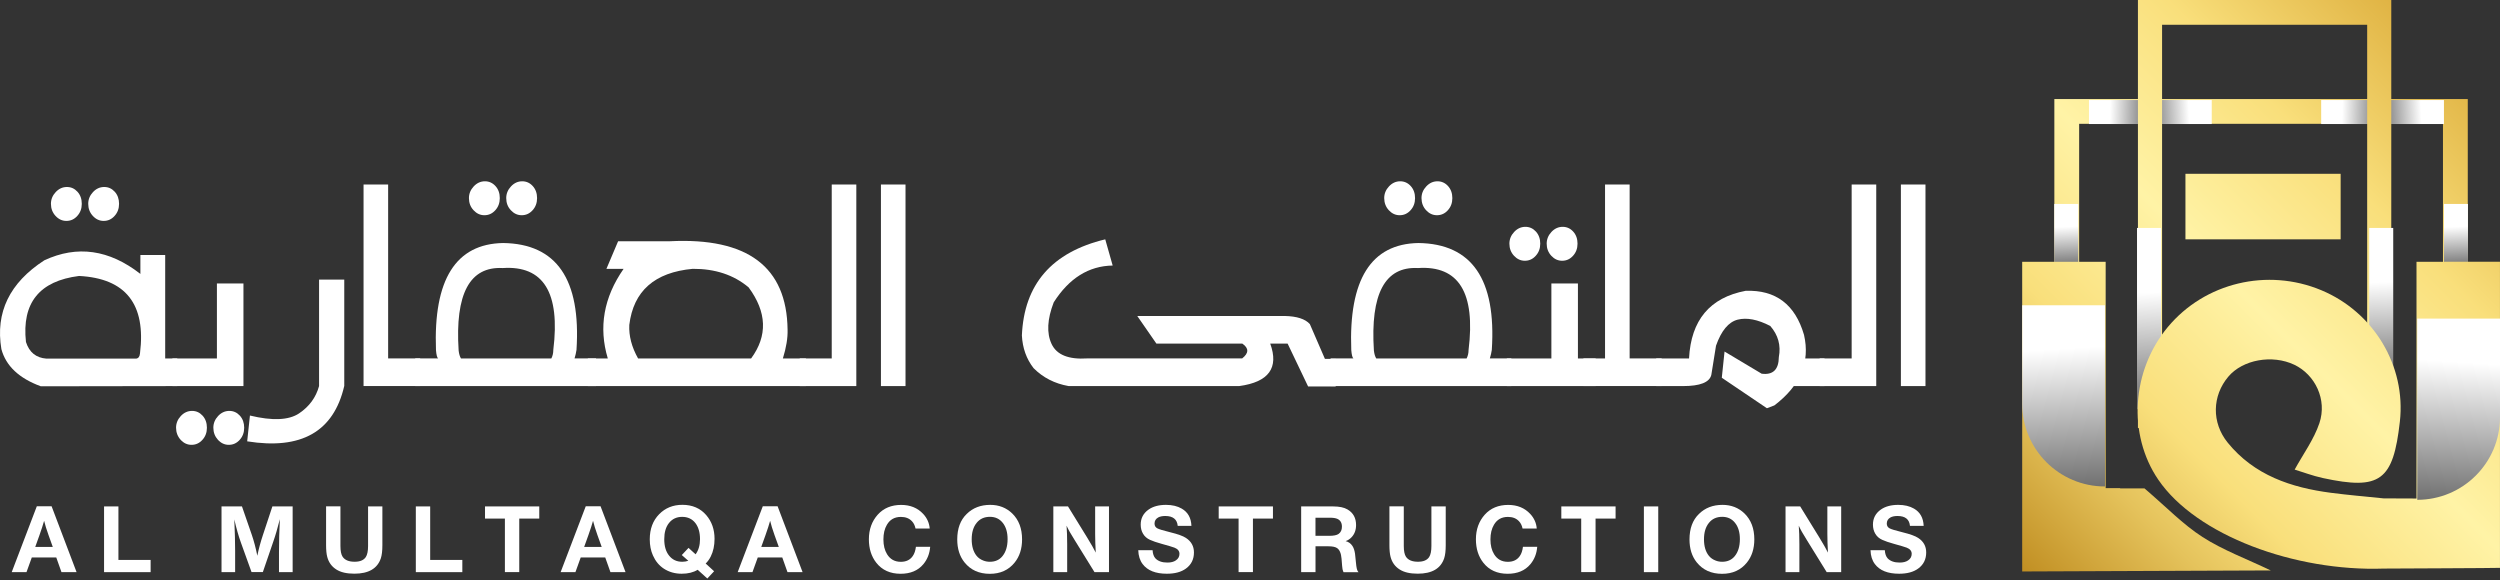 <svg width="224" height="52" viewBox="0 0 224 52" fill="none" xmlns="http://www.w3.org/2000/svg">
<rect x="0" y="0" width="224" height="52" fill="#333333" stroke="none"/>
<path d="M186.292 24.616V11.094H218.89V24.616H221.112V8.875H184.07V24.616H186.292Z" fill="url(#paint0_linear_315_1533)"/>
<path d="M14.801 22.849V32.117H15.884V34.593L3.656 34.612C1.706 33.896 0.529 32.787 0.124 31.28C-0.426 27.991 0.857 25.341 3.971 23.324C6.911 21.954 9.78 22.359 12.579 24.543V22.849H14.801ZM7.086 24.726C3.527 25.173 1.944 27.147 2.326 30.642C2.619 31.565 3.231 32.063 4.162 32.133H12.193C12.403 32.11 12.52 31.95 12.544 31.658C13.089 27.256 11.273 24.944 7.086 24.726ZM4.977 19.346C5.25 19.642 5.573 19.794 5.948 19.794C6.334 19.794 6.657 19.646 6.926 19.346C7.195 19.05 7.328 18.688 7.328 18.264C7.328 17.828 7.199 17.466 6.942 17.182C6.684 16.898 6.369 16.754 5.998 16.754C5.612 16.754 5.277 16.906 4.993 17.209C4.708 17.513 4.564 17.863 4.564 18.264C4.564 18.688 4.704 19.05 4.977 19.346ZM8.318 19.346C8.591 19.642 8.914 19.794 9.289 19.794C9.674 19.794 9.998 19.646 10.267 19.346C10.536 19.05 10.668 18.688 10.668 18.264C10.668 17.828 10.54 17.466 10.283 17.182C10.025 16.898 9.71 16.754 9.339 16.754C8.953 16.754 8.618 16.906 8.333 17.209C8.049 17.513 7.905 17.863 7.905 18.264C7.905 18.688 8.045 19.05 8.318 19.346Z" fill="white"/>
<path d="M15.447 32.119H19.435V25.4H21.813V34.594H15.447V32.119ZM16.188 39.409C16.461 39.705 16.784 39.857 17.159 39.857C17.544 39.857 17.868 39.709 18.137 39.409C18.406 39.113 18.539 38.751 18.539 38.327C18.539 37.891 18.41 37.529 18.153 37.245C17.895 36.961 17.58 36.817 17.209 36.817C16.823 36.817 16.488 36.969 16.203 37.272C15.919 37.576 15.775 37.926 15.775 38.327C15.779 38.751 15.915 39.109 16.188 39.409ZM19.529 39.409C19.802 39.705 20.125 39.857 20.499 39.857C20.885 39.857 21.209 39.709 21.478 39.409C21.747 39.113 21.879 38.751 21.879 38.327C21.879 37.891 21.751 37.529 21.494 37.245C21.236 36.961 20.92 36.817 20.55 36.817C20.164 36.817 19.829 36.969 19.544 37.272C19.26 37.576 19.116 37.926 19.116 38.327C19.119 38.751 19.256 39.109 19.529 39.409Z" fill="white"/>
<path d="M30.842 34.593C29.898 38.672 26.998 40.323 22.148 39.544L22.394 37.232C24.409 37.719 25.879 37.653 26.795 37.041C27.711 36.426 28.308 35.613 28.588 34.593V25.053H30.846V34.593H30.842Z" fill="white"/>
<path d="M32.574 34.593V16.532H34.777V32.114H37.646V34.589H32.574V34.593Z" fill="white"/>
<path d="M45.078 21.775C49.873 21.838 52.063 25.029 51.654 31.351C51.619 31.592 51.56 31.849 51.479 32.114H53.404V34.589H37.207V32.114H39.254C39.16 32.04 39.098 31.791 39.063 31.366C38.829 25.049 40.836 21.849 45.078 21.775ZM49.401 32.117C49.518 31.888 49.576 31.631 49.576 31.355C50.208 26.22 48.695 23.776 45.047 24.017C42.084 23.858 40.766 26.322 41.094 31.409C41.129 31.713 41.199 31.95 41.304 32.117H49.401ZM42.431 18.837C42.704 19.132 43.027 19.284 43.401 19.284C43.787 19.284 44.111 19.136 44.38 18.837C44.649 18.541 44.781 18.179 44.781 17.754C44.781 17.319 44.653 16.956 44.395 16.672C44.138 16.388 43.822 16.244 43.452 16.244C43.066 16.244 42.731 16.396 42.446 16.7C42.162 17.003 42.017 17.354 42.017 17.754C42.017 18.179 42.154 18.541 42.431 18.837ZM45.772 18.837C46.044 19.132 46.368 19.284 46.742 19.284C47.128 19.284 47.452 19.136 47.721 18.837C47.99 18.541 48.122 18.179 48.122 17.754C48.122 17.319 47.994 16.956 47.736 16.672C47.479 16.388 47.163 16.244 46.793 16.244C46.407 16.244 46.072 16.396 45.787 16.7C45.503 17.003 45.358 17.354 45.358 17.754C45.358 18.179 45.495 18.541 45.772 18.837Z" fill="white"/>
<path d="M52.674 32.117H54.459C53.621 29.327 54.093 26.649 55.874 24.091H54.334L55.383 21.616H60.018C66.981 21.265 70.497 23.904 70.567 29.533C70.59 30.273 70.45 31.137 70.146 32.117H72.208V34.593H52.67V32.117H52.674ZM62.069 24.087C58.65 24.403 56.755 26.076 56.385 29.113C56.338 30.097 56.599 31.098 57.172 32.117H67.3C68.793 30.09 68.715 27.968 67.074 25.746C65.741 24.628 64.072 24.076 62.069 24.087Z" fill="white"/>
<path d="M71.654 34.593V32.117H74.523V16.532H76.726V34.593H71.654Z" fill="white"/>
<path d="M78.932 34.593V16.532H81.134V34.593H78.932Z" fill="white"/>
<path d="M113.812 30.787C114.603 32.959 113.683 34.228 111.048 34.59H95.74C94.504 34.372 93.459 33.839 92.609 32.986C91.966 32.161 91.619 31.184 91.561 30.055C91.759 25.466 94.246 22.598 99.03 21.445L99.696 23.792C97.548 23.828 95.79 24.929 94.414 27.089C93.829 28.607 93.767 29.849 94.223 30.822C94.679 31.791 95.743 32.224 97.424 32.114H111.298C111.902 31.64 111.91 31.2 111.313 30.787H103.614L101.899 28.312H115.106C116.202 28.335 116.954 28.58 117.363 29.039L118.712 32.153H119.675V34.629H117.698H117.207L115.371 30.787H113.812Z" fill="white"/>
<path d="M127.089 21.775C131.884 21.838 134.075 25.029 133.666 31.351C133.631 31.592 133.572 31.849 133.49 32.114H135.416V34.589H119.219V32.114H121.265C121.172 32.04 121.109 31.791 121.074 31.366C120.837 25.049 122.844 21.849 127.089 21.775ZM131.409 32.117C131.526 31.888 131.584 31.631 131.584 31.355C132.216 26.22 130.703 23.776 127.054 24.017C124.092 23.858 122.774 26.322 123.101 31.409C123.137 31.713 123.207 31.95 123.312 32.117H131.409ZM124.439 18.837C124.711 19.132 125.035 19.284 125.409 19.284C125.795 19.284 126.119 19.136 126.388 18.837C126.657 18.541 126.789 18.179 126.789 17.754C126.789 17.319 126.661 16.956 126.403 16.672C126.146 16.388 125.83 16.244 125.46 16.244C125.074 16.244 124.739 16.396 124.454 16.7C124.17 17.003 124.025 17.354 124.025 17.754C124.029 18.179 124.166 18.541 124.439 18.837ZM127.779 18.837C128.052 19.132 128.376 19.284 128.75 19.284C129.136 19.284 129.46 19.136 129.729 18.837C129.997 18.541 130.13 18.179 130.13 17.754C130.13 17.319 130.001 16.956 129.744 16.672C129.487 16.388 129.171 16.244 128.801 16.244C128.415 16.244 128.08 16.396 127.795 16.7C127.51 17.003 127.366 17.354 127.366 17.754C127.37 18.179 127.506 18.541 127.779 18.837Z" fill="white"/>
<path d="M135.016 32.118H139.004V25.4H141.382V32.118H142.972V34.594H135.012V32.118H135.016ZM135.655 22.917C135.928 23.212 136.251 23.364 136.626 23.364C137.012 23.364 137.335 23.216 137.604 22.917C137.873 22.621 138.006 22.259 138.006 21.834C138.006 21.398 137.877 21.037 137.62 20.752C137.362 20.468 137.047 20.324 136.676 20.324C136.29 20.324 135.955 20.476 135.671 20.78C135.386 21.083 135.242 21.434 135.242 21.834C135.242 22.255 135.378 22.617 135.655 22.917ZM138.996 22.917C139.269 23.212 139.592 23.364 139.966 23.364C140.352 23.364 140.676 23.216 140.945 22.917C141.214 22.621 141.346 22.259 141.346 21.834C141.346 21.398 141.218 21.037 140.96 20.752C140.703 20.468 140.387 20.324 140.017 20.324C139.631 20.324 139.296 20.476 139.011 20.78C138.727 21.083 138.583 21.434 138.583 21.834C138.583 22.255 138.719 22.617 138.996 22.917Z" fill="white"/>
<path d="M141.871 34.593V32.117H143.812V16.532H146.015V32.114H148.884V34.589H141.871V34.593Z" fill="white"/>
<path d="M151.338 32.117C151.513 28.684 153.205 26.664 156.409 26.057C159.103 25.959 160.846 27.275 161.641 30.008C162.202 32.448 161.313 34.554 158.982 36.325L158.316 36.578L154.273 33.846L154.519 31.498L157.844 33.483C158.858 33.616 159.372 33.118 159.384 31.993C159.583 30.95 159.325 30.019 158.616 29.206C157.485 28.622 156.511 28.435 155.696 28.641C154.881 28.848 154.23 29.626 153.755 30.973L153.334 33.593C153.17 34.262 152.324 34.593 150.796 34.593H148.398V32.117H151.338ZM163.477 32.117V34.593H160.538V32.117H163.477Z" fill="white"/>
<path d="M163.039 34.593V32.117H165.908V16.532H168.111V34.593H163.039Z" fill="white"/>
<path d="M170.32 34.593V16.532H172.523V34.593H170.32Z" fill="white"/>
<path d="M4.624 45.364L6.861 51.265H5.508L5.041 49.946H2.85L2.374 51.265H1.049L3.298 45.364H4.624ZM4.729 49.004L4.347 47.941C4.171 47.451 4.039 47.026 3.953 46.664C3.856 47.011 3.719 47.439 3.54 47.941L3.158 49.004H4.729Z" fill="white"/>
<path d="M13.495 50.174V51.264H9.324V45.375H10.611V50.17H13.495V50.174Z" fill="white"/>
<path d="M26.221 45.375V51.264H24.997V49.501C24.997 48.555 25.025 47.559 25.075 46.516C24.884 47.278 24.685 47.964 24.471 48.575L23.551 51.26H22.538L21.59 48.629C21.38 48.049 21.181 47.352 20.994 46.539C21.044 47.691 21.068 48.633 21.068 49.361V51.264H19.848V45.375H21.68L22.565 47.932C22.756 48.489 22.919 49.112 23.056 49.797C23.177 49.201 23.344 48.575 23.563 47.921L24.405 45.375H26.221Z" fill="white"/>
<path d="M34.261 45.377V48.857C34.261 49.359 34.214 49.744 34.125 50.017C33.817 50.943 33.025 51.402 31.751 51.402C31.065 51.402 30.527 51.278 30.133 51.025C29.72 50.764 29.451 50.39 29.322 49.904C29.252 49.647 29.217 49.293 29.217 48.833V45.369H30.503V48.919C30.503 49.367 30.57 49.69 30.698 49.884C30.901 50.184 31.256 50.332 31.774 50.332C32.258 50.332 32.589 50.192 32.776 49.912C32.908 49.709 32.979 49.378 32.979 48.923V45.373H34.261V45.377Z" fill="white"/>
<path d="M41.425 50.174V51.264H37.258V45.375H38.544V50.17H41.425V50.174Z" fill="white"/>
<path d="M48.318 45.375V46.465H46.525V51.26H45.239V46.465H43.457V45.375H48.318Z" fill="white"/>
<path d="M53.811 45.364L56.049 51.265H54.696L54.228 49.946H52.033L51.558 51.265H50.232L52.482 45.364H53.811ZM53.912 49.004L53.53 47.941C53.355 47.451 53.222 47.026 53.137 46.664C53.039 47.011 52.903 47.439 52.723 47.941L52.341 49.004H53.912Z" fill="white"/>
<path d="M63.984 51.184L63.376 51.834L62.511 51.052C62.125 51.289 61.649 51.406 61.08 51.406C60.476 51.406 59.942 51.254 59.478 50.95C59.049 50.67 58.725 50.273 58.499 49.759C58.312 49.339 58.219 48.86 58.219 48.323C58.219 47.397 58.499 46.645 59.061 46.073C59.61 45.513 60.304 45.232 61.142 45.232C62.035 45.232 62.748 45.54 63.279 46.155C63.774 46.731 64.023 47.439 64.023 48.28C64.023 48.883 63.91 49.409 63.684 49.861C63.559 50.11 63.407 50.32 63.228 50.491L63.984 51.184ZM62.324 49.666C62.589 49.308 62.721 48.856 62.721 48.307C62.721 47.716 62.585 47.241 62.316 46.879C62.027 46.501 61.63 46.311 61.119 46.311C60.62 46.311 60.226 46.498 59.934 46.871C59.653 47.229 59.517 47.712 59.517 48.315C59.517 48.938 59.661 49.428 59.953 49.787C60.246 50.153 60.636 50.335 61.127 50.335C61.318 50.335 61.501 50.304 61.673 50.246L61.088 49.732L61.692 49.09L62.324 49.666Z" fill="white"/>
<path d="M69.674 45.364L71.912 51.265H70.559L70.091 49.946H67.897L67.421 51.265H66.096L68.345 45.364H69.674ZM69.78 49.004L69.397 47.941C69.222 47.451 69.09 47.026 69.004 46.664C68.906 47.011 68.77 47.439 68.591 47.941L68.209 49.004H69.78Z" fill="white"/>
<path d="M83.344 48.992C83.297 49.604 83.091 50.125 82.728 50.557C82.253 51.126 81.574 51.41 80.693 51.41C79.766 51.41 79.037 51.083 78.518 50.425C78.074 49.861 77.852 49.16 77.852 48.319C77.852 47.443 78.117 46.708 78.643 46.116C79.169 45.532 79.867 45.24 80.744 45.24C81.559 45.24 82.218 45.509 82.717 46.046C83.067 46.423 83.262 46.859 83.301 47.354H82.031C81.976 47.093 81.875 46.879 81.719 46.712C81.477 46.447 81.146 46.315 80.721 46.315C80.155 46.315 79.738 46.552 79.465 47.023C79.255 47.377 79.154 47.813 79.154 48.335C79.154 48.864 79.263 49.304 79.481 49.658C79.762 50.114 80.171 50.339 80.713 50.339C81.189 50.339 81.543 50.168 81.781 49.825C81.929 49.615 82.023 49.339 82.066 48.996H83.344V48.992Z" fill="white"/>
<path d="M88.724 45.236C89.508 45.236 90.167 45.493 90.701 46.011C91.286 46.583 91.578 47.354 91.578 48.327C91.578 49.164 91.356 49.857 90.911 50.406C90.37 51.079 89.629 51.414 88.685 51.414C87.723 51.414 86.966 51.071 86.417 50.386C85.984 49.845 85.769 49.16 85.769 48.335C85.769 47.358 86.05 46.599 86.612 46.054C87.165 45.505 87.871 45.236 88.724 45.236ZM88.701 46.307C88.194 46.307 87.797 46.486 87.508 46.848C87.212 47.21 87.064 47.7 87.064 48.319C87.064 48.942 87.208 49.436 87.5 49.798C87.652 49.989 87.855 50.129 88.105 50.226C88.292 50.3 88.487 50.335 88.693 50.335C89.165 50.335 89.539 50.172 89.812 49.841C90.124 49.464 90.28 48.954 90.28 48.304C90.28 47.696 90.136 47.21 89.847 46.848C89.563 46.49 89.18 46.307 88.701 46.307Z" fill="white"/>
<path d="M99.365 45.375V51.264H98.067L96.309 48.423C96.036 47.971 95.884 47.718 95.853 47.668C95.759 47.504 95.665 47.317 95.564 47.103C95.599 47.547 95.619 48.1 95.619 48.758V51.264H94.379V45.375H95.693L97.404 48.154C97.755 48.726 98.012 49.178 98.18 49.513C98.145 48.901 98.125 48.341 98.125 47.827V45.375H99.365Z" fill="white"/>
<path d="M106.752 47.12H105.524C105.469 46.529 105.095 46.233 104.409 46.233C104.148 46.233 103.941 46.276 103.781 46.361C103.559 46.482 103.446 46.665 103.446 46.91C103.446 47.105 103.528 47.245 103.688 47.334C103.844 47.42 104.238 47.541 104.873 47.696C105.54 47.86 106.004 48.027 106.261 48.199C106.736 48.51 106.978 48.942 106.978 49.498C106.978 50.11 106.74 50.592 106.261 50.943C105.836 51.254 105.267 51.406 104.549 51.406C103.54 51.406 102.815 51.118 102.382 50.542C102.133 50.215 102.004 49.802 101.988 49.296H103.271C103.29 49.623 103.376 49.864 103.524 50.028C103.762 50.277 104.117 50.406 104.596 50.406C104.92 50.406 105.173 50.339 105.356 50.211C105.571 50.067 105.68 49.868 105.68 49.623C105.68 49.374 105.532 49.187 105.232 49.07C105.068 49.008 104.682 48.891 104.074 48.724C103.637 48.603 103.29 48.486 103.041 48.37C102.764 48.245 102.554 48.062 102.413 47.817C102.277 47.587 102.207 47.319 102.207 47.004C102.207 46.439 102.44 45.992 102.912 45.657C103.31 45.377 103.832 45.236 104.471 45.236C105.029 45.236 105.501 45.349 105.883 45.571C106.436 45.89 106.725 46.404 106.752 47.12Z" fill="white"/>
<path d="M114.056 45.375V46.465H112.263V51.26H110.977V46.465H109.195V45.375H114.056Z" fill="white"/>
<path d="M116.58 45.375H119.434C119.999 45.375 120.432 45.465 120.732 45.644C121.246 45.943 121.504 46.41 121.504 47.045C121.504 47.492 121.367 47.858 121.094 48.142C120.95 48.294 120.775 48.411 120.568 48.485C120.829 48.547 121.032 48.695 121.18 48.921C121.293 49.092 121.367 49.322 121.41 49.61C121.426 49.696 121.453 49.968 121.496 50.435C121.531 50.844 121.589 51.101 121.671 51.202L121.726 51.268H120.381C120.346 51.202 120.319 51.116 120.291 51.004C120.272 50.914 120.241 50.599 120.202 50.054C120.163 49.571 120.026 49.252 119.788 49.1C119.629 48.999 119.375 48.948 119.028 48.948H117.87V51.264H116.584V45.375H116.58ZM117.867 46.387V48.01H119.094C119.492 48.01 119.769 47.956 119.933 47.843C120.135 47.699 120.237 47.485 120.237 47.193C120.237 46.846 120.1 46.613 119.823 46.488C119.671 46.422 119.449 46.387 119.153 46.387H117.867Z" fill="white"/>
<path d="M129.537 45.377V48.857C129.537 49.359 129.49 49.744 129.4 50.017C129.092 50.943 128.301 51.402 127.026 51.402C126.34 51.402 125.802 51.278 125.408 51.025C124.995 50.764 124.726 50.39 124.597 49.904C124.527 49.647 124.492 49.293 124.492 48.833V45.369H125.779V48.919C125.779 49.367 125.845 49.69 125.974 49.884C126.176 50.184 126.531 50.332 127.049 50.332C127.533 50.332 127.864 50.192 128.051 49.912C128.184 49.709 128.254 49.378 128.254 48.923V45.373H129.537V45.377Z" fill="white"/>
<path d="M137.735 48.992C137.688 49.604 137.481 50.125 137.119 50.557C136.643 51.126 135.965 51.41 135.084 51.41C134.156 51.41 133.427 51.083 132.909 50.425C132.464 49.861 132.242 49.16 132.242 48.319C132.242 47.443 132.507 46.708 133.034 46.116C133.56 45.532 134.258 45.24 135.135 45.24C135.949 45.24 136.608 45.509 137.107 46.046C137.458 46.423 137.653 46.859 137.692 47.354H136.421C136.367 47.093 136.265 46.879 136.109 46.712C135.868 46.447 135.536 46.315 135.111 46.315C134.546 46.315 134.129 46.552 133.856 47.023C133.646 47.377 133.544 47.813 133.544 48.335C133.544 48.864 133.653 49.304 133.872 49.658C134.152 50.114 134.562 50.339 135.104 50.339C135.579 50.339 135.934 50.168 136.172 49.825C136.32 49.615 136.413 49.339 136.456 48.996H137.735V48.992Z" fill="white"/>
<path d="M144.756 45.375V46.465H142.962V51.26H141.676V46.465H139.895V45.375H144.756Z" fill="white"/>
<path d="M148.579 45.375V51.264H147.293V45.375H148.579Z" fill="white"/>
<path d="M154.334 45.236C155.117 45.236 155.776 45.493 156.31 46.011C156.895 46.583 157.187 47.354 157.187 48.327C157.187 49.164 156.965 49.857 156.521 50.406C155.979 51.079 155.238 51.414 154.295 51.414C153.332 51.414 152.576 51.071 152.026 50.386C151.593 49.845 151.379 49.16 151.379 48.335C151.379 47.358 151.66 46.599 152.221 46.054C152.774 45.505 153.48 45.236 154.334 45.236ZM154.314 46.307C153.808 46.307 153.41 46.486 153.121 46.848C152.825 47.21 152.677 47.7 152.677 48.319C152.677 48.942 152.821 49.436 153.114 49.798C153.266 49.989 153.468 50.129 153.718 50.226C153.905 50.3 154.1 50.335 154.307 50.335C154.778 50.335 155.149 50.172 155.425 49.841C155.737 49.464 155.893 48.954 155.893 48.304C155.893 47.696 155.749 47.21 155.46 46.848C155.176 46.49 154.794 46.307 154.314 46.307Z" fill="white"/>
<path d="M164.97 45.375V51.264H163.672L161.914 48.423C161.641 47.971 161.489 47.718 161.458 47.668C161.364 47.504 161.271 47.317 161.169 47.103C161.205 47.547 161.224 48.1 161.224 48.758V51.264H159.984V45.375H161.298L163.009 48.154C163.36 48.726 163.618 49.178 163.785 49.513C163.75 48.901 163.731 48.341 163.731 47.827V45.375H164.97Z" fill="white"/>
<path d="M172.361 47.12H171.133C171.079 46.529 170.705 46.233 170.018 46.233C169.757 46.233 169.551 46.276 169.391 46.361C169.169 46.482 169.056 46.665 169.056 46.91C169.056 47.105 169.137 47.245 169.297 47.334C169.453 47.42 169.847 47.541 170.482 47.696C171.149 47.86 171.613 48.027 171.87 48.199C172.346 48.51 172.587 48.942 172.587 49.498C172.587 50.11 172.35 50.592 171.87 50.943C171.445 51.254 170.876 51.406 170.159 51.406C169.149 51.406 168.424 51.118 167.991 50.542C167.742 50.215 167.613 49.802 167.598 49.296H168.88C168.9 49.623 168.985 49.864 169.134 50.028C169.371 50.277 169.726 50.406 170.206 50.406C170.529 50.406 170.783 50.339 170.966 50.211C171.18 50.067 171.289 49.868 171.289 49.623C171.289 49.374 171.141 49.187 170.841 49.07C170.677 49.008 170.291 48.891 169.683 48.724C169.247 48.603 168.9 48.486 168.65 48.37C168.373 48.245 168.163 48.062 168.023 47.817C167.886 47.587 167.816 47.319 167.816 47.004C167.816 46.439 168.05 45.992 168.522 45.657C168.919 45.377 169.442 45.236 170.081 45.236C170.638 45.236 171.11 45.349 171.492 45.571C172.046 45.89 172.33 46.404 172.361 47.12Z" fill="white"/>
<path d="M192.91 8.964H187.172V11.113H192.91V8.964Z" fill="url(#paint1_linear_315_1533)"/>
<path d="M192.43 8.964H198.172V11.113H192.43V8.964Z" fill="url(#paint2_linear_315_1533)"/>
<path d="M213.715 8.964H207.977V11.113H213.715V8.964Z" fill="url(#paint3_linear_315_1533)"/>
<path d="M213.238 8.964H218.977V11.113H213.238V8.964Z" fill="url(#paint4_linear_315_1533)"/>
<path d="M218.977 24.008V18.274H221.128V24.008H218.977Z" fill="url(#paint5_linear_315_1533)"/>
<path d="M184.062 24.008V18.274H186.214V24.008H184.062Z" fill="url(#paint6_linear_315_1533)"/>
<path d="M209.722 15.574C203.211 15.574 202.116 15.574 195.816 15.574C195.816 17.625 195.816 19.533 195.816 21.444C202.264 21.444 203.356 21.444 209.722 21.444C209.722 19.432 209.722 17.567 209.722 15.574Z" fill="url(#paint7_linear_315_1533)"/>
<path d="M197.346 48.117C195.592 46.989 194.106 45.432 192.146 43.762H189.963V43.735H188.668V23.455H181.188V51.204L203.458 51.111C201.264 50.06 199.174 49.293 197.346 48.117Z" fill="url(#paint8_linear_315_1533)"/>
<path d="M193.722 38.344V2.219H212.099V38.344H214.258V0H191.559V38.344H193.722Z" fill="url(#paint9_linear_315_1533)"/>
<path d="M191.477 36.663V20.424H193.628V36.663H191.477Z" fill="url(#paint10_linear_315_1533)"/>
<path d="M212.281 34.036V20.424H214.433V34.036H212.281Z" fill="url(#paint11_linear_315_1533)"/>
<path d="M216.518 23.457V44.667C214.876 44.663 213.606 44.659 213.567 44.655C211.937 44.488 210.397 44.355 208.865 44.157C205.283 43.69 201.977 42.584 199.603 39.661C198.141 37.859 198.211 35.461 199.657 33.749C200.948 32.219 203.599 31.744 205.571 32.682C207.431 33.569 208.53 35.804 207.817 37.917C207.329 39.365 206.378 40.662 205.602 42.075C206.308 42.289 207.205 42.631 208.132 42.834C213.27 43.943 214.432 43.079 215.028 37.773C215.59 32.795 212.697 27.964 207.98 25.999C203.15 23.986 197.549 25.329 194.239 29.299C190.984 33.208 190.621 38.929 193.381 42.978C196.788 47.979 205.634 51.222 213.578 50.945C213.683 50.941 223.897 50.903 223.998 50.879C223.998 48.96 223.998 47.045 223.998 45.08C223.998 44.947 223.998 44.815 223.998 44.679V23.449L216.518 23.457Z" fill="url(#paint12_linear_315_1533)"/>
<path d="M224 28.544H216.586V44.783C220.679 44.783 224 41.471 224 37.38V28.544Z" fill="url(#paint13_linear_315_1533)"/>
<path d="M181.191 27.349H188.606V43.588C184.513 43.588 181.191 40.275 181.191 36.184V27.349Z" fill="url(#paint14_linear_315_1533)"/>
<defs>
<linearGradient id="paint0_linear_315_1533" x1="172.089" y1="47.204" x2="219.54" y2="-0.319" gradientUnits="userSpaceOnUse">
<stop stop-color="#B57E10"/>
<stop offset="0.222" stop-color="#E5C35C"/>
<stop offset="0.328" stop-color="#F9DF7B"/>
<stop offset="0.524" stop-color="#FFF3A6"/>
<stop offset="0.73" stop-color="#F9DF7B"/>
<stop offset="1" stop-color="#D9A734"/>
</linearGradient>
<linearGradient id="paint1_linear_315_1533" x1="189.055" y1="10.017" x2="195.167" y2="10.146" gradientUnits="userSpaceOnUse">
<stop stop-color="white"/>
<stop offset="1"/>
</linearGradient>
<linearGradient id="paint2_linear_315_1533" x1="196.132" y1="9.999" x2="189.654" y2="10.301" gradientUnits="userSpaceOnUse">
<stop stop-color="white"/>
<stop offset="1"/>
</linearGradient>
<linearGradient id="paint3_linear_315_1533" x1="209.86" y1="10.017" x2="215.972" y2="10.146" gradientUnits="userSpaceOnUse">
<stop stop-color="white"/>
<stop offset="1"/>
</linearGradient>
<linearGradient id="paint4_linear_315_1533" x1="216.938" y1="9.999" x2="210.459" y2="10.301" gradientUnits="userSpaceOnUse">
<stop stop-color="white"/>
<stop offset="1"/>
</linearGradient>
<linearGradient id="paint5_linear_315_1533" x1="220.013" y1="20.311" x2="220.314" y2="26.779" gradientUnits="userSpaceOnUse">
<stop stop-color="white"/>
<stop offset="1"/>
</linearGradient>
<linearGradient id="paint6_linear_315_1533" x1="185.101" y1="20.311" x2="185.401" y2="26.779" gradientUnits="userSpaceOnUse">
<stop stop-color="white"/>
<stop offset="1"/>
</linearGradient>
<linearGradient id="paint7_linear_315_1533" x1="173.062" y1="48.172" x2="220.514" y2="0.649" gradientUnits="userSpaceOnUse">
<stop stop-color="#B57E10"/>
<stop offset="0.222" stop-color="#E5C35C"/>
<stop offset="0.328" stop-color="#F9DF7B"/>
<stop offset="0.524" stop-color="#FFF3A6"/>
<stop offset="0.73" stop-color="#F9DF7B"/>
<stop offset="1" stop-color="#D9A734"/>
</linearGradient>
<linearGradient id="paint8_linear_315_1533" x1="177.239" y1="52.344" x2="224.691" y2="4.821" gradientUnits="userSpaceOnUse">
<stop stop-color="#B57E10"/>
<stop offset="0.222" stop-color="#E5C35C"/>
<stop offset="0.328" stop-color="#F9DF7B"/>
<stop offset="0.524" stop-color="#FFF3A6"/>
<stop offset="0.73" stop-color="#F9DF7B"/>
<stop offset="1" stop-color="#D9A734"/>
</linearGradient>
<linearGradient id="paint9_linear_315_1533" x1="173.462" y1="48.575" x2="220.914" y2="1.053" gradientUnits="userSpaceOnUse">
<stop stop-color="#B57E10"/>
<stop offset="0.222" stop-color="#E5C35C"/>
<stop offset="0.328" stop-color="#F9DF7B"/>
<stop offset="0.524" stop-color="#FFF3A6"/>
<stop offset="0.73" stop-color="#F9DF7B"/>
<stop offset="1" stop-color="#D9A734"/>
</linearGradient>
<linearGradient id="paint10_linear_315_1533" x1="192.444" y1="26.218" x2="193.286" y2="44.343" gradientUnits="userSpaceOnUse">
<stop stop-color="white"/>
<stop offset="1"/>
</linearGradient>
<linearGradient id="paint11_linear_315_1533" x1="213.267" y1="25.278" x2="213.973" y2="40.489" gradientUnits="userSpaceOnUse">
<stop stop-color="white"/>
<stop offset="1"/>
</linearGradient>
<linearGradient id="paint12_linear_315_1533" x1="187.027" y1="62.119" x2="234.479" y2="14.596" gradientUnits="userSpaceOnUse">
<stop stop-color="#B57E10"/>
<stop offset="0.222" stop-color="#E5C35C"/>
<stop offset="0.328" stop-color="#F9DF7B"/>
<stop offset="0.524" stop-color="#FFF3A6"/>
<stop offset="0.73" stop-color="#F9DF7B"/>
<stop offset="1" stop-color="#D9A734"/>
</linearGradient>
<linearGradient id="paint13_linear_315_1533" x1="220.336" y1="32.446" x2="218.877" y2="54.796" gradientUnits="userSpaceOnUse">
<stop stop-color="white"/>
<stop offset="1"/>
</linearGradient>
<linearGradient id="paint14_linear_315_1533" x1="184.857" y1="31.251" x2="186.316" y2="53.602" gradientUnits="userSpaceOnUse">
<stop stop-color="white"/>
<stop offset="1"/>
</linearGradient>
</defs>
</svg>
